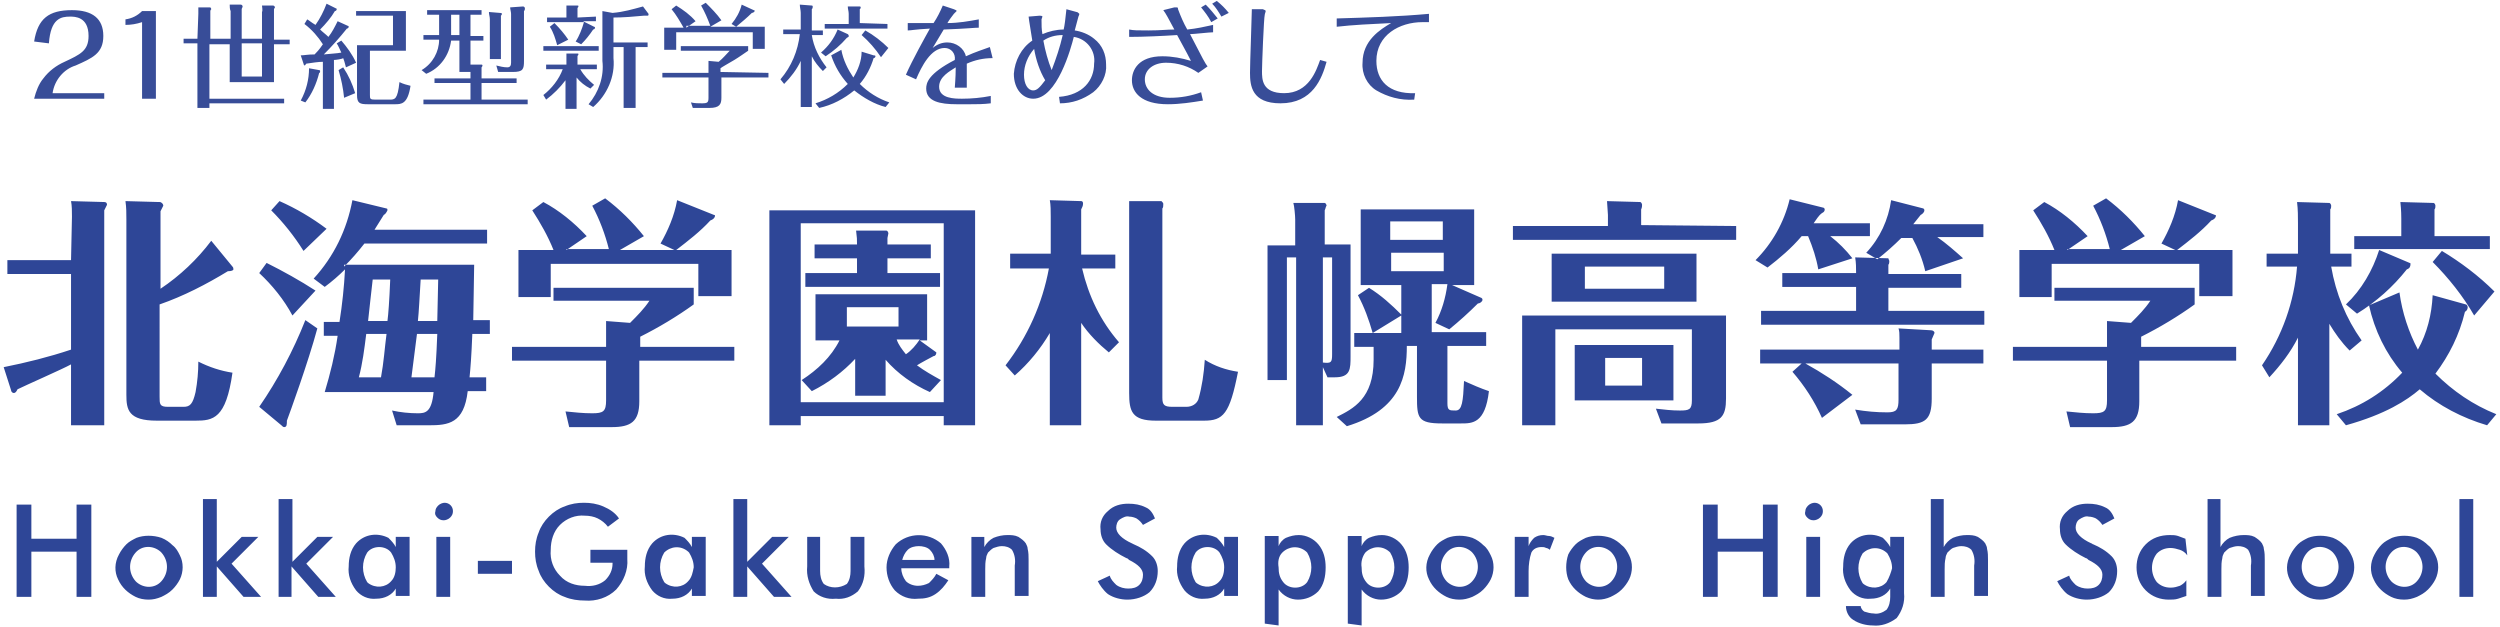 <?xml version="1.0" encoding="utf-8"?>
<!-- Generator: Adobe Illustrator 24.0.2, SVG Export Plug-In . SVG Version: 6.00 Build 0)  -->
<svg version="1.1" id="レイヤー_1" xmlns="http://www.w3.org/2000/svg" xmlns:xlink="http://www.w3.org/1999/xlink" x="0px"
	 y="0px" viewBox="0 0 271 68" style="enable-background:new 0 0 271 68;" xml:space="preserve">
<style type="text/css">
	.st0{fill-rule:evenodd;clip-rule:evenodd;fill:#384D98;}
	.st1{fill-rule:evenodd;clip-rule:evenodd;fill:#2E4697;}
</style>
<path id="_21世紀型新学校をめざして" class="st0" d="M11.3,10.7v-0.6H5.7c0.2-1.4,1.2-2.6,2.5-3c1.8-0.8,3-1.3,3-3.2
	S10,1.1,7.8,1.1C5.3,1.1,4.1,2,3.7,4.5l1.6,0.2C5.5,2,6.6,1.8,7.6,1.8c0.5,0,2,0,2,2.1c0,1.6-0.9,2-2.6,2.8c-0.9,0.4-1.7,1-2.3,1.8
	c-0.5,0.6-0.8,1.4-1,2.2H11.3L11.3,10.7z M15.4,10.7h1.5V1.2h-1.5c-0.5,0.5-1.1,0.8-1.8,0.9v0.6c0.6,0,1.2-0.1,1.8-0.3V10.7
	L15.4,10.7z M21.4,4.2h-1.5v0.5h1.5v7h1.3v-0.5h8.1v-0.5h-8.1V4.8h2.2v4.1h4.8V4.8h1.7V4.3h-1.7V1c0-0.1,0.1-0.1,0.1-0.2
	c0-0.1-0.1-0.2-0.2-0.2h-1.2c0,0.2,0.1,0.5,0,0.7v2.9h-2.2V1c0-0.1,0.1-0.2,0.1-0.3s-0.1-0.2-0.2-0.2h-1.2c0,0.2,0,0.5,0.1,0.7v3
	h-2.2v-3c0-0.1,0.1-0.2,0.1-0.2c0-0.1-0.1-0.2-0.1-0.2l0,0h-1.3c0,0.1,0,0.6,0,0.7L21.4,4.2L21.4,4.2z M28.4,8.3h-2.2V4.7h2.2V8.3
	L28.4,8.3z M36.6,2.3c-0.3,0.6-0.6,1.2-1,1.7c-0.3-0.3-0.6-0.5-0.9-0.8c0.6-0.6,1.2-1.3,1.6-2c0.1,0,0.2-0.1,0.2-0.2
	c0,0,0-0.1-0.1-0.1l-1-0.5c-0.3,0.8-0.7,1.6-1.2,2.3c-0.5-0.3-0.7-0.5-0.9-0.6L33,2.6c0.8,0.6,1.5,1.4,2,2.2
	c-0.4,0.6-0.7,0.9-0.9,1.1C33.3,5.9,33,6,32.6,6l0.3,0.9C32.9,7,33,7.1,33,7.1c0.1,0,0.1-0.1,0.2-0.2c0.7-0.1,1.3-0.2,1.8-0.2v5.1
	h1.2V6.5c0.2,0,0.9-0.1,1-0.2c0.2,0.5,0.2,0.7,0.3,1l1.1-0.5c-0.4-0.9-1-1.7-1.6-2.4l-0.5,0.3c0.2,0.3,0.3,0.6,0.5,1
	c-0.5,0.1-1,0.1-1.9,0.2C36,5,36.8,4.1,37.6,3.1c0.1,0,0.2-0.1,0.2-0.2c0,0,0-0.1-0.1-0.1L36.6,2.3z M33.5,7.4
	c0,1.2-0.3,2.4-0.9,3.5l0.5,0.2c0.7-0.9,1.2-2,1.5-3.2c0.1,0,0.1-0.1,0.1-0.2s-0.1-0.1-0.1-0.1L33.5,7.4z M36.7,7.6
	c0.3,1,0.5,2,0.6,3l1.2-0.5c-0.3-1-0.7-1.9-1.3-2.8L36.7,7.6z M38.6,1.2v0.5h4v3.2h-3.9v5.4c0,0.9,0.3,1,1.2,1h2.9
	c0.7,0,1.4,0,1.7-2c-0.4-0.1-0.8-0.2-1.2-0.4c-0.2,1.9-0.5,1.9-1.1,1.9h-1.5c-0.6,0-0.6-0.1-0.6-0.5V5.5H44V1.2H38.6L38.6,1.2z
	 M51,1.6h1.2V1.1h-5.9v0.5h1.3v1.8c0,0.1,0,0.3,0,0.4h-1.7v0.5h1.7c0,1.3-0.7,2.6-1.9,3.3L46.2,8c1.5-0.6,2.5-2,2.7-3.6h0.9v3.4H51
	v0.7h-3.9V9H51v1.8h-5.1v0.5h11.3v-0.5h-5V9H56V8.5h-3.8V7.3c0.1-0.1,0.1-0.2,0.1-0.2C52.3,7,52.2,7,52.2,7l0,0H51V4.4h1.4V3.9H51
	V1.6L51,1.6z M49.8,3.8h-0.9V1.6h0.9V3.8z M53,1.3c0,0.3,0.1,0.5,0.1,0.8v4.3h1.2V1.7c0.1-0.1,0.1-0.1,0.1-0.2
	c0-0.1-0.1-0.1-0.2-0.1L53,1.3z M55.3,0.8c0,0.2,0.1,0.5,0.1,0.7v5.3c0,0.3-0.1,0.5-0.4,0.5c-0.4,0-0.8-0.1-1.2-0.2L54,7.8h1.6
	c1.1,0,1.2-0.3,1.2-1.2V1.2c0.1-0.1,0.1-0.2,0.1-0.3s-0.1-0.2-0.2-0.2L55.3,0.8z M66.5,5.1h1.1v6.6h1.3V5.1h1.3V4.6h-3.7V1.9
	c1,0,2.3-0.1,3.3-0.2h0.4c0,0,0.1,0,0.1-0.1V1.5l-0.6-0.8c-1.1,0.3-2.1,0.6-3.3,0.7l-1.1-0.2v5.4c0.2,1.7-0.4,3.4-1.5,4.7l0.5,0.3
	c1.5-1.3,2.4-3.3,2.2-5.3V5.1L66.5,5.1z M59.2,10.8c0.8-0.6,1.5-1.3,2.1-2.1v3.1h1.2V8.4c0.4,0.5,0.9,0.9,1.5,1.2l0.4-0.4
	c-0.6-0.5-1.1-1-1.5-1.7h1.8V7h-2.1V6.1c0-0.1,0.1-0.1,0.1-0.2c0-0.1,0-0.1-0.1-0.1l0,0h-1.2c0,0.2,0,0.4,0,0.5V7h-2.2v0.5H61
	c-0.4,1.1-1.2,2.1-2.1,2.8L59.2,10.8z M62.6,1.9v-1c0-0.1,0.1-0.1,0.1-0.2c0-0.1,0-0.1-0.1-0.1l0,0h-1.2c0,0.2,0,0.4,0,0.5v0.8h-2.1
	v0.5h4c-0.2,0.7-0.5,1.5-0.9,2.1L63,4.8c0.5-0.5,0.9-1,1.3-1.6c0.1,0,0.2-0.1,0.2-0.2c0,0,0-0.1-0.1-0.1l-1.2-0.6h1.4V1.8L62.6,1.9
	L62.6,1.9z M59.6,2.9c0.4,0.6,0.6,1.3,0.8,2l1.2-0.6c-0.4-0.6-0.9-1.2-1.5-1.8L59.6,2.9z M58.9,5v0.5h6V5H58.9L58.9,5z M74.4,3
	l1-0.7c-0.6-0.7-1.3-1.2-2.1-1.7L72.8,1c0.5,0.6,0.9,1.3,1.3,2H72v2.4h1.3V3.5h8.3v1.8h1.3V2.9H77l1.2-0.7c-0.5-0.7-1.1-1.3-1.7-1.9
	L76,0.6c0.4,0.7,0.7,1.4,1,2.2h-2.6V3z M78.1,7.8V7.4c0.1-0.1,1-0.6,1.5-0.9c0.5-0.3,1.2-0.8,1.5-1V5h-7.3v0.5h5.3
	c-0.4,0.4-0.7,0.8-1.2,1.2l-1.1-0.1v1.3h-5v0.5h5v2.2c0,0.5-0.1,0.6-0.7,0.6c-0.4,0-0.8,0-1.2-0.1l0.2,0.6h1.8
	c1.1,0,1.3-0.4,1.3-1.1V8.4h5.1V7.9L78.1,7.8L78.1,7.8z M80.4,0.5c-0.2,0.8-0.6,1.5-1.1,2.1l0.5,0.3c0.6-0.5,1.2-1,1.7-1.5
	c0.1,0,0.3-0.1,0.3-0.2c0-0.1,0-0.1-0.1-0.1L80.4,0.5z M89.6,7.3c-0.8-1-1.4-2.2-1.6-3.5h1.2V3.3H88V1c0.1-0.1,0.1-0.2,0.1-0.3
	S88,0.6,88,0.6l-1.3-0.1c0,0.3,0.1,0.6,0.1,0.9v1.8h-1.9v0.5h1.8c-0.2,1.8-0.9,3.5-2.1,4.9L85,9.1c0.7-0.7,1.4-1.6,1.8-2.5v5H88V6.1
	c0.3,0.6,0.7,1.1,1.2,1.6L89.6,7.3z M90.1,6c0.4,1.2,1,2.2,1.8,3.1c-1,1-2.2,1.7-3.5,2.1l0.4,0.5c1.4-0.3,2.7-1,3.8-1.9
	c1,0.8,2.2,1.5,3.4,1.8l0.4-0.5c-1.2-0.4-2.3-1.1-3.2-2c0.7-0.8,1.2-1.8,1.5-2.8c0.1,0,0.2-0.1,0.2-0.2C94.9,6,94.8,6,94.7,6
	l-1.3-0.4c0,1-0.4,2-0.9,2.8c-0.6-0.9-1.1-1.9-1.3-3L90.1,6z M93.2,2.5V1c0.1-0.1,0.1-0.1,0.1-0.2c0-0.1-0.1-0.1-0.1-0.1h-1.3
	C91.9,1,92,1.2,92,1.5v1.1h-2.6v0.5h6.8V2.6L93.2,2.5L93.2,2.5z M89.5,6.1c0.9-0.6,1.6-1.2,2.3-2C92,4,92,4,92,3.9
	c0-0.1,0-0.1-0.1-0.2l-1.1-0.5c-0.4,1-1,1.8-1.8,2.5L89.5,6.1z M96.3,5.2c-0.7-0.7-1.6-1.4-2.5-1.9l-0.4,0.5
	c0.8,0.7,1.5,1.5,2.1,2.4L96.3,5.2z M107.3,5.1c-0.8,0.3-1.5,0.5-2.6,1c-0.2-0.9-1.1-1.5-2-1.5c-0.6,0-1.1,0.2-1.6,0.6
	c0.3-0.5,0.6-1,1.2-2c2.7-0.1,3.3-0.2,3.8-0.2V2.1c-1.1,0.2-2.2,0.4-3.4,0.4c0.1-0.2,0.6-0.9,0.7-1c0.1-0.1,0.2-0.2,0.3-0.3
	c0-0.1-0.1-0.1-0.3-0.2l-1.2-0.4c-0.3,0.7-0.6,1.3-1,1.9c-0.4,0-0.9,0-1.5,0c-0.7,0-0.9,0-1.3,0v0.8c0.4,0,0.6-0.1,2.4-0.2
	c-0.5,0.9-1.9,3.4-2.6,5l1.1,0.5c0.6-1.4,1.6-3.4,3.1-3.4c0.7,0,1.2,0.6,1.1,1.3c-2.9,1.5-3.1,2.5-3.1,3.1c0,1.4,1.5,1.7,3.3,1.7
	h1.5c0.7,0,1.4,0,2.2-0.1v-0.8c-1,0.2-2.1,0.3-3.1,0.3c-0.8,0-2.5,0-2.5-1.3c0-1.1,1.2-1.7,1.8-2.1c0,1.2-0.1,2-0.1,2.2h1.3
	c0-0.5,0-1.5,0-2.6c0.9-0.4,1.8-0.6,2.8-0.6L107.3,5.1z M115.6,1c-0.1,1-0.2,1.8-0.3,2.2c-0.8,0-1.6,0.2-2.3,0.5
	c-0.1-0.5-0.1-1-0.1-1.6l0.1-0.3c0,0,0-0.1-0.3-0.1l-1.2,0.1c0,0.2,0.4,2.5,0.4,2.6c-1.2,0.8-1.9,2.2-2,3.6c0,1.7,1,2.7,2.1,2.7
	c2.6,0,4.1-5.5,4.4-6.7c1.4,0.2,2.4,1.5,2.2,2.9c0,1.8-1.2,3.4-3.8,3.6l0.1,0.7c1.3,0,2.5-0.4,3.6-1.2c0.9-0.7,1.5-1.9,1.4-3
	c0-1.1-0.4-2.1-1.3-2.8c-0.6-0.5-1.4-0.8-2.1-0.9c0.1-0.4,0.3-1.1,0.4-1.5c0,0,0.1-0.2,0.1-0.3c-0.1-0.1-0.2-0.2-0.3-0.2L115.6,1z
	 M112.1,5.3c0.2,1.2,0.6,2.4,1.2,3.4c-0.6,0.8-0.9,1.1-1.3,1.1c-0.6,0-1-0.7-1-1.7C111,7.1,111.4,6.1,112.1,5.3L112.1,5.3z
	 M113.1,4.4c0.6-0.4,1.3-0.6,2.1-0.6c-0.3,1.3-0.7,2.5-1.2,3.8C113.6,6.6,113.3,5.5,113.1,4.4L113.1,4.4z M132,2
	c-0.4-0.5-0.8-1-1.3-1.5l-0.5,0.3c0.4,0.5,0.8,1,1.1,1.6L132,2z M133.2,1.4c-0.4-0.5-0.8-0.9-1.3-1.3l-0.5,0.3
	c0.4,0.4,0.7,0.9,1,1.4L133.2,1.4z M122.4,4c1.5,0,3.7-0.1,5.2-0.2c0.2,0.4,1,1.8,1.5,2.8c-1-0.3-2-0.5-3.1-0.5
	c-2.6,0-3.3,1.5-3.3,2.6c0,1.3,1,2.6,3.9,2.6c1.3,0,2.6-0.2,3.8-0.4l-0.2-0.9c-1.1,0.4-2.2,0.6-3.4,0.6c-1.8,0-2.7-0.9-2.7-2
	s1-1.8,2.3-1.8s2.5,0.4,3.5,1.1l1-0.7c-0.3-0.4-0.4-0.6-1.9-3.5c0.4,0,2.1-0.2,2.5-0.2V2.7c-0.9,0.2-1.8,0.4-2.8,0.5
	c-0.4-0.7-0.7-1.4-1-2.2c0-0.2-0.1-0.2-0.1-0.2c-0.1,0-0.2,0-0.3,0l-1.2,0.3c0.3,0.4,0.5,0.8,1.2,2.1c-0.8,0-1.5,0.1-2.8,0.1
	c-1.2,0-1.6,0-2.1-0.1L122.4,4L122.4,4z M135.7,1c0,0.7-0.2,5.8-0.2,6.9c0,1.4,0.2,3.3,3.3,3.3c3.5,0,4.5-2.7,5-4.5l-0.7-0.2
	c-0.4,1.1-1.2,3.6-3.9,3.6c-2.4,0-2.4-1.5-2.4-2.4c0-0.7,0.2-5.8,0.3-6.1c0-0.1,0.1-0.3,0.1-0.4c0-0.1-0.1-0.1-0.3-0.2L135.7,1z
	 M144.9,2.9c1.7-0.2,3.8-0.3,5.9-0.4c-1.2,0.7-3.1,1.9-3.1,4.3c-0.1,1.2,0.5,2.4,1.5,3c1.2,0.7,2.6,1.1,4.1,1l0.1-0.7
	c-2.9,0.1-4.2-1.4-4.2-3.5c0-2.8,2.5-4.2,5-4.2c0.1,0,0.3,0,0.7,0V1.5c-3.3,0.3-6.7,0.4-10,0.5V2.9z"/>
<path id="北海学園札幌高等学校" class="st1" d="M7.7,28.2H0.8v1.5h6.9v8.2c-2.4,0.8-4.8,1.4-7.3,1.9l0.8,2.5
	c0,0.1,0.1,0.3,0.3,0.3c0.2,0,0.3-0.2,0.4-0.4c0.8-0.4,4.9-2.2,5.8-2.7v6.6h3.6V22.8c0.1-0.2,0.2-0.4,0.3-0.6c0-0.2-0.1-0.3-0.3-0.3
	l0,0l-3.6-0.1c0.1,0.5,0.1,1.1,0.1,1.7L7.7,28.2L7.7,28.2z M22.9,26.1c-1.5,2-3.4,3.8-5.5,5.2v-8.4c0.1-0.2,0.2-0.4,0.3-0.6
	c0-0.2-0.2-0.4-0.4-0.4c0,0,0,0-0.1,0l-3.6-0.1c0.1,0.7,0.1,1.3,0.1,2v19c0,1.6,0.2,2.8,3.3,2.8h4.2c1.9,0,3.3-0.2,4-5.2
	c-1.3-0.2-2.5-0.6-3.7-1.2c0,1.1-0.1,2.2-0.3,3.3c-0.3,1.3-0.6,1.6-1.3,1.6h-1.7c-0.9,0-0.9-0.3-0.9-1.1V33c2.6-0.9,5.1-2.2,7.4-3.6
	c0.4,0,0.6-0.1,0.6-0.2c0-0.1,0-0.2-0.1-0.3L22.9,26.1z M37.3,28.9c0.8-0.8,1.5-1.6,2.2-2.5h13.3v-1.5H40.6c0.4-0.6,0.6-1,1-1.6
	c0.2-0.1,0.3-0.3,0.4-0.5c0-0.1,0-0.2-0.1-0.2l-3.7-0.9c-0.6,3.2-2,6.1-4.2,8.5l1.2,0.9c0.8-0.6,1.5-1.2,2.2-1.9
	c-0.1,1.9-0.3,3.8-0.6,5.7h-1.7v1.5h1.5c-0.3,2.1-0.8,4.1-1.4,6.1H47c-0.2,2.2-0.9,2.3-1.7,2.3c-0.9,0-1.9-0.1-2.8-0.3l0.5,1.6h3.5
	c2.1,0,3.8-0.2,4.2-3.7h2v-1.5h-1.8c0.1-1,0.2-2.2,0.3-4.7h1.9v-1.5h-1.8c0-0.8,0.1-5,0.1-6H37.3V28.9z M42.3,30.3
	c-0.1,2.4-0.2,3.7-0.3,4.5h-2.1c0.1-1,0.4-3.6,0.5-4.5H42.3z M47.5,30.3c0,0.7-0.1,3.9-0.1,4.5h-2.1c0.1-0.9,0.2-2.9,0.3-4.5H47.5
	L47.5,30.3z M44.6,40.9c0.1-0.8,0.3-2.4,0.6-4.7h2.2c-0.1,2.7-0.2,3.8-0.3,4.7H44.6L44.6,40.9z M38.9,40.9c0.4-1.5,0.6-3.1,0.8-4.7
	h2.2c-0.2,1.5-0.3,3.1-0.6,4.7H38.9L38.9,40.9z M33.1,34.7c-1.3,3.3-3,6.5-5,9.4l2.4,2c0.1,0.1,0.2,0.2,0.3,0.2
	c0.3,0,0.3-0.3,0.3-0.7c0.3-0.8,2.3-6.3,3.3-10L33.1,34.7z M35.4,24.8c-1.6-1.2-3.3-2.2-5.1-3l-0.9,1c1.3,1.3,2.5,2.8,3.5,4.4
	L35.4,24.8z M34.2,31.5c-1.7-1.1-3.5-2.1-5.3-3l-0.8,1.1c1.4,1.3,2.7,2.9,3.6,4.6L34.2,31.5z M61.4,27.1l2.2-1.5
	c-1.4-1.5-3-2.8-4.7-3.7l-1.2,0.9c0.9,1.4,1.7,2.8,2.3,4.3h-3.8v5.1h3.5v-3.6h16v3.5h3.6v-5h-6c1.3-1,2.6-2,3.7-3.2
	c0.3-0.1,0.5-0.3,0.5-0.5c0-0.1,0-0.1-0.1-0.1l-4-1.6c-0.3,1.7-1,3.3-1.8,4.7l1.5,0.7h-5.9l2.6-1.5c-1.2-1.5-2.6-2.9-4.2-4.1
	l-1.4,0.8c0.8,1.5,1.4,3.1,1.8,4.7h-4.6V27.1z M69.4,37.6v-1.1c2-1,4-2.2,5.8-3.5v-1.8H60v1.4h10.4c-0.6,0.9-1.3,1.6-2.1,2.4
	l-2.6-0.2v2.8H55.5v1.5h10.2v4.3c0,1.2-0.3,1.4-1.5,1.4c-1,0-1.9-0.1-2.9-0.2l0.4,1.7h4.6c2.1,0,3-0.6,3-2.8v-4.4h10.3v-1.5H69.4z
	 M102,41.2c-0.9-0.5-1.8-1-2.6-1.6c0.3-0.2,1.6-0.9,1.8-1c0.2,0,0.3-0.2,0.3-0.4l-1.8-1.3h0.8v-5H88.4v5H91
	c-0.9,1.8-2.4,3.2-4.1,4.3l1.1,1.2c1.8-0.9,3.4-2.1,4.7-3.5v4H96V39c1.3,1.5,3,2.7,4.8,3.5L102,41.2z M97.4,33.3v2.1h-5.6v-2.1H97.4
	z M99.7,36.8c-0.4,0.6-0.9,1.2-1.5,1.6c-0.4-0.5-0.8-1-1-1.6H99.7L99.7,36.8z M96.2,26.4v-0.6c0-0.1,0.1-0.4,0.1-0.5
	S96.2,25,96.1,25h-3.3c0.1,0.8,0.1,0.9,0.1,1.5h-4.6V28h4.6v1.6h-5.6v1.5h14.6v-1.5h-5.7V28h4.7v-1.5h-4.7V26.4z M102.3,45.1v1h3.4
	V22.8H83.4v23.3h3.4v-1H102.3L102.3,45.1z M86.8,43.6V24.2h15.5v19.4H86.8z M121.3,37.1c-2-2.3-3.3-5-4-8h3.6v-1.5h-3.7v-4.9
	c0.1-0.2,0.2-0.4,0.2-0.6c0-0.1,0-0.3-0.2-0.3l-3.4-0.1c0.1,0.5,0.1,1.2,0.1,1.8v4h-4.4v1.6h4.2c-0.7,3.8-2.3,7.4-4.7,10.5l1,1.1
	c1.5-1.3,2.8-2.9,3.8-4.6v10h3.4V35c0.8,1.2,1.9,2.3,3,3.2L121.3,37.1z M122.4,21.8c0,0.4,0,0.6,0,1.8v19c0,2,0.3,3,2.9,3h5.2
	c2.1,0,2.8-0.7,3.7-5.3c-1.3-0.2-2.5-0.6-3.6-1.3c-0.1,1.5-0.3,2.9-0.7,4.3c-0.2,0.5-0.7,0.8-1.3,0.8h-1.5c-0.9,0-1.1-0.2-1.1-1
	V22.6c0.1-0.1,0.1-0.3,0.1-0.5c0-0.1-0.1-0.2-0.2-0.3H122.4z M146,46.2c5.9-1.8,6.5-5.5,6.5-8.7h1.1V43c0,2.3,0.1,2.9,2.7,2.9h2.1
	c1.2,0,2.6,0,3-3.5c-0.9-0.3-1.8-0.7-2.7-1.1c-0.1,2.2-0.2,3.2-0.9,3.2s-0.9,0-0.9-0.8v-6.2h4.2V36h-5.9v-5.2h1.7
	c-0.2,1.5-0.6,2.9-1.3,4.2l1.5,0.7c1.1-0.9,2.1-1.8,3.1-2.8c0.2,0,0.5-0.2,0.5-0.4c0-0.1,0-0.1-0.1-0.2l-3.2-1.4h2.4v-8.2h-12.3v8.2
	h4.4v3.2c-1.1-1.1-2.2-2.1-3.5-2.9l-1.2,0.8c0.7,1.3,1.2,2.7,1.6,4.1l3.1-1.9v1.9h-5.1v1.5h2.1V39c0,4.2-2.2,5.3-4,6.2L146,46.2z
	 M150.7,26v-2h5.7v2H150.7z M156.5,27.4v2h-5.7v-2C150.7,27.4,156.5,27.4,156.5,27.4z M143.6,26.5v-3.7c0.1-0.2,0.1-0.4,0.2-0.5
	c0-0.1-0.1-0.3-0.2-0.3h-3.4c0.1,0.3,0.2,1.4,0.2,1.8v2.8h-3v14.6h2.1V27.9h1v18.2h2.9v-6.3l0.5,1.1h0.8c1.7,0,1.7-0.9,1.7-2.3V26.5
	H143.6L143.6,26.5z M144.4,27.9v10.5c0,0.9-0.1,1-1,0.9V27.9H144.4z M168.2,27.5v5.2h15.7v-5.2H168.2z M180.4,28.9v2.4h-8.6v-2.4
	C171.7,28.9,180.4,28.9,180.4,28.9z M170.7,37.4v6h10.7v-6H170.7L170.7,37.4z M178,38.8v3h-4v-3H178z M177.9,24.4v-1.7
	c0.1-0.2,0.1-0.4,0.1-0.5s-0.1-0.3-0.2-0.3l-3.6-0.1c0,0.3,0.1,1.2,0.1,1.5v1.2H164V26h24.2v-1.5L177.9,24.4L177.9,24.4z M165,34.2
	v11.9h3.6V35.7h14.8v7.7c0,1-0.3,1.1-1.3,1.1c-0.9,0-1.7-0.1-2.6-0.2l0.6,1.6h4c2.5,0,3-0.8,3-2.7v-9L165,34.2L165,34.2z M200.8,28
	c-0.7-0.9-1.5-1.7-2.4-2.4h4.3v-1.4h-6.1c0.3-0.4,0.5-0.8,0.9-1.1c0.2-0.1,0.3-0.2,0.3-0.4c0-0.1-0.1-0.2-0.2-0.2l-3.6-0.9
	c-0.6,2.5-1.9,4.8-3.7,6.6l1.3,0.8c1.3-1,2.6-2.1,3.7-3.4h0.7c0.5,1.2,0.9,2.4,1.1,3.6L200.8,28z M212.8,28
	c-0.9-0.8-1.8-1.6-2.8-2.3h5v-1.4h-7.6c0.3-0.4,0.5-0.6,0.8-1c0.2-0.1,0.4-0.3,0.4-0.5c0-0.1,0-0.1-0.1-0.2l-3.5-0.9
	c-0.3,2.1-1.2,4.1-2.7,5.7l1.2,0.7c0.9-0.7,1.8-1.5,2.6-2.3h1.2c0.6,1.1,1.1,2.3,1.4,3.6L212.8,28z M204.7,31.2h7.9v-1.5h-7.9v-1
	c0.1-0.1,0.1-0.3,0.1-0.4c0-0.1-0.1-0.2-0.1-0.3l-3.6-0.1c0.1,0.6,0.1,1.1,0.1,1.7h-8v1.5h8v2.6h-10.3v1.5h24.2v-1.5h-10.4
	L204.7,31.2L204.7,31.2z M205.9,37.9h-15.1v1.5h4.5l-1,0.9c1.3,1.5,2.4,3.2,3.2,5l3.3-2.5c-1.6-1.3-3.3-2.4-5.1-3.4h10.1v3.9
	c0,1.1-0.2,1.4-1.2,1.4c-1.2,0-2.3-0.1-3.5-0.3l0.6,1.6h4.8c2.2,0,2.9-0.5,2.9-2.8v-3.8h5.6v-1.5h-5.6v-1.1c0.1-0.2,0.2-0.5,0.3-0.7
	c0-0.2-0.2-0.3-0.4-0.3l-3.5-0.2c0.1,0.3,0.1,0.6,0.1,1L205.9,37.9L205.9,37.9z M224.1,27.1l2.2-1.5c-1.4-1.5-3-2.8-4.7-3.7
	l-1.2,0.9c0.9,1.4,1.7,2.8,2.3,4.3h-3.8v5.1h3.5v-3.6h16v3.5h3.6v-5h-6c1.3-1,2.6-2,3.7-3.2c0.3-0.1,0.5-0.3,0.5-0.5
	c0-0.1,0-0.1-0.1-0.1l-4-1.6c-0.3,1.7-1,3.3-1.8,4.7l1.5,0.7h-5.9l2.6-1.5c-1.2-1.5-2.6-2.9-4.2-4.1l-1.4,0.8
	c0.8,1.5,1.4,3.1,1.8,4.7h-4.6V27.1z M232.1,37.6v-1.1c2-1,4-2.2,5.8-3.5v-1.8h-15.2v1.4h10.4c-0.6,0.9-1.3,1.6-2.1,2.4l-2.6-0.2
	v2.8h-10.2v1.5h10.2v4.3c0,1.2-0.3,1.4-1.5,1.4c-1,0-1.9-0.1-2.9-0.2l0.4,1.7h4.5c2.1,0,3-0.6,3-2.8v-4.4h10.5v-1.5H232.1z
	 M256,36.9c-1.7-2.4-2.8-5.1-3.3-8h2.2v-1.4h-2.3v-4.8c0.1-0.1,0.1-0.3,0.1-0.4s-0.1-0.3-0.2-0.3l-3.5-0.1c0.1,0.8,0.1,1.6,0.1,2.3
	v3.3h-3.4v1.4h3.3c-0.3,3.8-1.6,7.5-3.8,10.7l0.8,1.3c1.2-1.3,2.3-2.7,3.1-4.3v9.5h3.4v-11c0.6,1,1.3,2,2.2,2.9L256,36.9z
	 M256.8,33.1c0.6,2.7,1.8,5.2,3.6,7.3c-2,2.1-4.4,3.6-7.1,4.5l1,1.2c4.3-1.2,6.6-2.7,8-3.9c2.1,1.8,4.6,3.1,7.3,3.9l1-1.2
	c-2.5-1-4.7-2.5-6.6-4.4c1.5-2,2.6-4.2,3.2-6.7c0.2-0.1,0.3-0.3,0.3-0.5c0-0.1-0.1-0.3-0.2-0.3l-3.6-1c-0.1,2.1-0.6,4.1-1.6,5.9
	c-1-1.9-1.7-4-2-6.2L256.8,33.1z M263.9,25.6v-2.9c0.1-0.1,0.1-0.3,0.1-0.4s-0.1-0.3-0.2-0.3l-3.6-0.1c0.1,0.9,0.1,1.6,0.1,1.8v1.9
	h-5.1V27h14.7v-1.4L263.9,25.6L263.9,25.6z M255.5,34c2.1-1.3,3.9-2.9,5.4-4.8c0.3-0.1,0.4-0.3,0.4-0.6c0,0,0-0.1-0.1-0.1l-3.3-1.4
	c-0.7,2.2-1.9,4.3-3.6,5.9L255.5,34z M270.4,31.6c-1.7-1.7-3.7-3.2-5.7-4.4l-1,1.2c1.7,1.7,3.3,3.7,4.5,5.8L270.4,31.6z"/>
<path id="Hokkai-Gakuen_Sapporo_High_School" class="st1" d="M3.4,64.7v-4.9h4.9v4.9h1.6v-10H8.3v3.7H3.4v-3.7H1.8v10
	C1.8,64.7,3.4,64.7,3.4,64.7z M17.5,63c-0.7,0.8-1.9,0.8-2.7,0.1L14.7,63c-0.8-0.9-0.8-2.2,0-3.1c0.7-0.8,1.9-0.8,2.7-0.1l0.1,0.1
	C18.3,60.8,18.3,62.1,17.5,63L17.5,63z M12.8,62.8c0.4,0.9,1.1,1.5,1.9,1.9c0.4,0.2,0.9,0.3,1.4,0.3s0.9-0.1,1.4-0.3
	c0.4-0.2,0.8-0.4,1.2-0.8c0.3-0.3,0.6-0.7,0.8-1.1c0.2-0.4,0.3-0.9,0.3-1.3c0-0.5-0.1-0.9-0.3-1.3c-0.2-0.4-0.4-0.8-0.8-1.1
	c-0.3-0.3-0.7-0.6-1.2-0.8c-0.9-0.3-1.9-0.3-2.7,0c-0.4,0.2-0.8,0.4-1.1,0.7c-0.3,0.3-0.6,0.7-0.8,1.1C12.4,61,12.4,62,12.8,62.8
	L12.8,62.8z M23.5,64.7v-3.3l2.9,3.3h1.9l-3.2-3.6l2.9-2.9h-1.8l-2.7,2.7v-6.8H22v10.6H23.5L23.5,64.7z M31.6,64.7v-3.3l2.9,3.3h1.9
	l-3.2-3.6l2.9-2.9h-1.7l-2.7,2.7v-6.8h-1.5v10.6H31.6L31.6,64.7z M44.4,58.2h-1.5v1.1c-0.2-0.4-0.5-0.7-0.8-1
	c-1.2-0.6-2.6-0.4-3.5,0.6c-0.6,0.7-0.8,1.6-0.8,2.5c-0.1,0.9,0.2,1.8,0.8,2.6c0.5,0.6,1.3,1,2.2,0.9c0.9,0,1.7-0.4,2.1-1.1v0.8h1.5
	V58.2L44.4,58.2z M42.4,63c-0.6,0.7-1.7,0.8-2.5,0.2l-0.1-0.1c-0.6-1-0.6-2.2,0-3.2c0.3-0.4,0.8-0.6,1.3-0.6s1,0.2,1.3,0.6
	c0.3,0.5,0.5,1,0.5,1.6C42.9,62,42.8,62.6,42.4,63z M47.4,56.1c0.2,0.2,0.4,0.3,0.7,0.3c0.2,0,0.5-0.1,0.7-0.3
	c0.2-0.2,0.3-0.4,0.3-0.7c0-0.5-0.4-0.9-0.9-0.9c-0.2,0-0.5,0.1-0.7,0.3s-0.3,0.4-0.3,0.6C47.1,55.7,47.2,55.9,47.4,56.1L47.4,56.1z
	 M48.8,64.7v-6.5h-1.5v6.5H48.8z M51.8,62.2h3.7v-1.4h-3.7V62.2z M64,61h2.4v0.1c0,0.7-0.3,1.3-0.8,1.8c-0.6,0.5-1.4,0.7-2.2,0.6
	c-1,0-2-0.3-2.7-1.1c-0.7-0.7-1.1-1.7-1-2.8c0-1,0.3-2,1-2.7s1.7-1.1,2.7-1c0.5,0,1,0.1,1.4,0.3c0.4,0.2,0.8,0.5,1.1,0.9l1.2-0.9
	c-0.4-0.6-1-1-1.7-1.3s-1.4-0.4-2.1-0.4c-0.7,0-1.4,0.1-2.1,0.4c-0.6,0.2-1.2,0.6-1.7,1.1s-0.9,1.1-1.1,1.7
	c-0.3,0.7-0.4,1.4-0.4,2.1s0.1,1.4,0.4,2.1c0.2,0.6,0.6,1.2,1.1,1.7c0.5,0.5,1.1,0.9,1.7,1.1c0.7,0.3,1.5,0.4,2.2,0.4
	c1.2,0.1,2.5-0.3,3.4-1.2c0.8-0.9,1.3-2.1,1.2-3.3c0-0.1,0-0.3,0-0.7c0-0.1,0-0.2,0-0.3h-4L64,61L64,61z M76.5,58.2H75v1.1
	c-0.2-0.4-0.5-0.7-0.8-1c-1.2-0.6-2.6-0.4-3.5,0.6c-0.6,0.7-0.8,1.6-0.8,2.5c-0.1,0.9,0.2,1.8,0.8,2.6c0.5,0.6,1.3,1,2.2,0.9
	c0.9,0,1.7-0.4,2.1-1.1v0.8h1.5V58.2L76.5,58.2z M74.6,63c-0.6,0.7-1.7,0.8-2.5,0.2L72,63.1c-0.6-1-0.6-2.2,0-3.2
	c0.7-0.7,1.8-0.8,2.6-0.1l0.1,0.1c0.3,0.5,0.5,1,0.5,1.6C75.1,62,75,62.6,74.6,63z M81,64.7v-3.3l2.9,3.3h1.9l-3.2-3.6l2.9-2.9h-1.8
	L81,60.9v-6.8h-1.5v10.6H81L81,64.7z M87.5,58.2v3.2c-0.1,1,0.2,1.9,0.7,2.7c0.6,0.6,1.5,0.9,2.4,0.8c0.9,0.1,1.7-0.2,2.4-0.8
	c0.6-0.8,0.8-1.7,0.7-2.7v-3.2h-1.5v3.7c0,0.5-0.1,1-0.4,1.4c-0.8,0.5-1.8,0.5-2.5,0c-0.3-0.4-0.4-0.9-0.4-1.4v-3.7H87.5L87.5,58.2z
	 M102.9,61.4c0.1-0.9-0.3-1.8-0.9-2.5c-1.4-1.2-3.5-1.2-4.9,0.1c-0.6,0.7-1,1.6-1,2.5s0.3,1.8,0.9,2.5c0.7,0.7,1.6,1,2.5,0.9
	c0.7,0,1.3-0.1,1.9-0.5c0.6-0.4,1-0.9,1.4-1.5l-1.3-0.7c-0.2,0.4-0.5,0.7-0.8,1c-0.4,0.2-0.8,0.3-1.2,0.3c-0.5,0-1-0.2-1.3-0.5
	c-0.3-0.4-0.5-0.9-0.5-1.4h5.2L102.9,61.4L102.9,61.4z M97.8,60.7c0.1-0.4,0.3-0.8,0.6-1.1c0.3-0.3,0.8-0.4,1.2-0.4s0.9,0.1,1.2,0.4
	s0.5,0.7,0.5,1.1H97.8L97.8,60.7z M106.8,64.7v-3c0-0.4,0-0.8,0.1-1.2c0-0.2,0.1-0.4,0.2-0.6c0.2-0.2,0.4-0.4,0.6-0.5
	c0.3-0.1,0.6-0.2,0.9-0.2c0.4,0,0.8,0.1,1.1,0.4c0.3,0.5,0.4,1.1,0.3,1.7v3.3h1.5v-3.9c0-0.4,0-0.8-0.1-1.2c0-0.2-0.1-0.4-0.2-0.6
	c-0.2-0.3-0.5-0.5-0.8-0.7c-0.4-0.2-0.8-0.2-1.2-0.2c-0.5,0-1,0.1-1.5,0.3c-0.4,0.2-0.8,0.6-1,1v-1.1h-1.4v6.5L106.8,64.7
	L106.8,64.7z M120.1,64.4c0.6,0.4,1.4,0.6,2.1,0.6c0.9,0,1.8-0.3,2.4-0.8c0.6-0.6,0.9-1.4,0.9-2.3c0-0.6-0.2-1.2-0.6-1.6
	c-0.6-0.6-1.3-1-2-1.3l-0.2-0.1c-1.1-0.5-1.7-1.1-1.7-1.7c0-0.3,0.1-0.7,0.4-0.9c0.3-0.2,0.7-0.4,1-0.3c0.3,0,0.6,0.1,0.8,0.2
	c0.3,0.2,0.5,0.4,0.7,0.7l1.3-0.7c-0.2-0.5-0.5-1-1-1.2c-0.6-0.3-1.2-0.4-1.9-0.4c-0.8,0-1.6,0.2-2.2,0.8c-0.6,0.5-0.9,1.2-0.8,2
	c0,0.6,0.2,1.2,0.6,1.6c0.6,0.6,1.4,1.1,2.2,1.5c0.1,0,0.2,0.1,0.3,0.2c1,0.5,1.5,1,1.5,1.6c0,0.4-0.1,0.8-0.4,1.1
	c-0.3,0.3-0.7,0.4-1.2,0.4c-0.4,0-0.9-0.1-1.3-0.4c-0.3-0.3-0.6-0.6-0.7-1L119,63C119.2,63.4,119.6,64,120.1,64.4L120.1,64.4z
	 M134.2,58.2h-1.5v1.1c-0.2-0.4-0.5-0.7-0.8-1c-1.2-0.6-2.6-0.4-3.5,0.6c-0.6,0.7-0.8,1.6-0.8,2.5c-0.1,0.9,0.2,1.8,0.8,2.6
	c0.5,0.6,1.3,1,2.2,0.9c0.9,0,1.7-0.4,2.1-1.1v0.8h1.5C134.2,64.7,134.2,58.2,134.2,58.2z M132.2,63c-0.6,0.7-1.7,0.8-2.5,0.2
	l-0.1-0.1c-0.6-1-0.6-2.2,0-3.2c0.3-0.4,0.8-0.6,1.3-0.6s1,0.2,1.3,0.6c0.3,0.5,0.5,1,0.5,1.6C132.7,62,132.6,62.6,132.2,63
	L132.2,63z M139,59.9c0.7-0.7,1.8-0.8,2.6-0.1l0.1,0.1c0.6,1,0.6,2.2,0,3.2c-0.3,0.4-0.8,0.6-1.3,0.6s-1-0.2-1.3-0.6
	c-0.4-0.5-0.5-1-0.5-1.6C138.5,60.9,138.6,60.3,139,59.9L139,59.9z M138.6,67.8v-3.9c0.5,0.7,1.3,1.1,2.1,1.1s1.6-0.3,2.2-0.9
	c0.6-0.7,0.8-1.6,0.8-2.6c0-0.9-0.2-1.8-0.8-2.5c-0.5-0.6-1.3-1-2.1-1c-0.5,0-0.9,0.1-1.4,0.3c-0.4,0.2-0.7,0.6-0.8,0.9v-1.1h-1.5
	v9.5L138.6,67.8L138.6,67.8z M148,59.9c0.7-0.7,1.8-0.8,2.6-0.1l0.1,0.1c0.6,1,0.6,2.2,0,3.2c-0.3,0.4-0.8,0.6-1.3,0.6
	s-1-0.2-1.3-0.6c-0.4-0.5-0.5-1-0.5-1.6C147.5,60.9,147.7,60.3,148,59.9L148,59.9z M147.6,67.8v-3.9c0.5,0.7,1.3,1.1,2.1,1.1
	s1.6-0.3,2.2-0.9c0.6-0.7,0.8-1.6,0.8-2.6c0-0.9-0.2-1.8-0.8-2.5c-0.5-0.6-1.3-1-2.1-1c-0.5,0-0.9,0.1-1.4,0.3
	c-0.4,0.2-0.7,0.6-0.8,0.9v-1.1h-1.5v9.5L147.6,67.8L147.6,67.8z M159.6,63c-0.7,0.8-1.9,0.8-2.7,0.1l-0.1-0.1
	c-0.8-0.9-0.8-2.2,0-3.1c0.7-0.8,1.9-0.8,2.7-0.1l0.1,0.1C160.4,60.8,160.4,62.1,159.6,63L159.6,63z M154.9,62.8
	c0.4,0.9,1.1,1.5,1.9,1.9c0.4,0.2,0.9,0.3,1.4,0.3s0.9-0.1,1.4-0.3c0.4-0.2,0.8-0.4,1.2-0.8c0.3-0.3,0.6-0.7,0.8-1.1
	s0.3-0.9,0.3-1.3c0-0.5-0.1-0.9-0.3-1.3s-0.4-0.8-0.8-1.1c-0.3-0.3-0.7-0.6-1.2-0.8c-0.9-0.3-1.9-0.3-2.7,0
	c-0.4,0.2-0.8,0.4-1.1,0.7c-0.3,0.3-0.6,0.7-0.8,1.1C154.5,61,154.5,62,154.9,62.8L154.9,62.8z M165.7,58.2h-1.5v6.5h1.5v-2.8
	c0-0.7,0.1-1.4,0.3-2c0.2-0.4,0.6-0.6,1.1-0.6c0.2,0,0.3,0,0.5,0.1c0.1,0,0.3,0.1,0.4,0.2l0.5-1.3c-0.2-0.1-0.4-0.2-0.6-0.2
	s-0.4-0.1-0.6-0.1c-0.4,0-0.7,0.1-1,0.3c-0.3,0.3-0.5,0.6-0.6,0.9L165.7,58.2L165.7,58.2z M174.7,63c-0.7,0.8-1.9,0.8-2.7,0.1
	l-0.1-0.1c-0.8-0.9-0.8-2.2,0-3.1c0.7-0.8,1.9-0.8,2.7-0.1l0.1,0.1C175.5,60.8,175.5,62.1,174.7,63L174.7,63z M170,62.8
	c0.4,0.9,1.1,1.5,1.9,1.9c0.9,0.4,1.8,0.4,2.7,0c0.4-0.2,0.8-0.4,1.2-0.8c0.3-0.3,0.6-0.7,0.8-1.1c0.2-0.4,0.3-0.9,0.3-1.3
	c0-0.5-0.1-0.9-0.3-1.3c-0.2-0.4-0.4-0.8-0.8-1.1c-0.3-0.3-0.7-0.6-1.2-0.8c-0.9-0.3-1.9-0.3-2.7,0c-0.4,0.2-0.8,0.4-1.1,0.7
	c-0.3,0.3-0.6,0.7-0.8,1.1C169.7,61,169.7,62,170,62.8L170,62.8z M186.2,64.7v-4.9h4.9v4.9h1.6v-10h-1.6v3.7h-4.9v-3.7h-1.6v10
	L186.2,64.7L186.2,64.7z M195.9,56.1c0.2,0.2,0.4,0.3,0.7,0.3c0.2,0,0.5-0.1,0.7-0.3c0.2-0.2,0.3-0.4,0.3-0.7c0-0.5-0.4-0.9-0.9-0.9
	c-0.2,0-0.5,0.1-0.7,0.3s-0.3,0.4-0.3,0.6C195.6,55.7,195.7,55.9,195.9,56.1L195.9,56.1z M197.3,64.7v-6.5h-1.5v6.5H197.3z
	 M204.5,63.1c-0.6,0.7-1.7,0.8-2.5,0.2l-0.1-0.1c-0.6-1-0.6-2.2,0-3.2c0.7-0.7,1.8-0.8,2.6-0.1l0.1,0.1c0.3,0.5,0.5,1,0.5,1.6
	C205,62,204.8,62.6,204.5,63.1L204.5,63.1z M206.4,58.2h-1.5v1.1c-0.2-0.4-0.5-0.7-0.8-1c-1.2-0.6-2.6-0.4-3.5,0.6
	c-0.6,0.7-0.8,1.6-0.8,2.5c-0.1,0.9,0.2,1.8,0.8,2.6c0.5,0.6,1.3,1,2.2,0.9c0.9,0,1.7-0.4,2.1-1.1v0.9c0,0.5-0.1,1-0.4,1.4
	c-0.4,0.3-0.9,0.5-1.4,0.4c-0.3,0-0.7-0.1-1-0.2c-0.2-0.1-0.4-0.4-0.4-0.6h-1.6c0,0.6,0.3,1.2,0.8,1.5c0.6,0.4,1.4,0.6,2.1,0.6
	c0.9,0.1,1.8-0.2,2.6-0.8c0.6-0.8,0.9-1.7,0.8-2.7L206.4,58.2L206.4,58.2z M210.8,64.7v-3c0-0.4,0-0.8,0.1-1.2
	c0-0.2,0.1-0.4,0.2-0.6c0.2-0.2,0.4-0.4,0.6-0.5c0.3-0.1,0.6-0.2,0.9-0.2c0.4,0,0.8,0.1,1.1,0.4c0.3,0.5,0.4,1.1,0.3,1.7v3.3h1.5
	v-3.9c0-0.4,0-0.8-0.1-1.2c0-0.2-0.1-0.4-0.2-0.6c-0.2-0.3-0.5-0.5-0.8-0.7c-0.4-0.2-0.8-0.2-1.2-0.2c-0.5,0-1,0.1-1.5,0.3
	c-0.4,0.2-0.8,0.6-1,1v-5.2h-1.4v10.6H210.8L210.8,64.7z M224.1,64.4c0.6,0.4,1.4,0.6,2.1,0.6c0.9,0,1.8-0.3,2.4-0.8
	c0.6-0.6,0.9-1.4,0.9-2.3c0-0.6-0.2-1.2-0.6-1.6c-0.6-0.6-1.3-1-2-1.3c-0.1,0-0.1-0.1-0.2-0.1c-1.1-0.5-1.7-1.1-1.7-1.7
	c0-0.3,0.1-0.7,0.4-0.9c0.3-0.2,0.7-0.4,1-0.3c0.3,0,0.6,0.1,0.8,0.2c0.3,0.2,0.5,0.4,0.7,0.7l1.3-0.7c-0.2-0.5-0.5-1-1-1.2
	c-0.6-0.3-1.2-0.4-1.9-0.4c-0.8,0-1.6,0.2-2.2,0.8c-0.6,0.5-0.9,1.2-0.8,2c0,0.6,0.2,1.2,0.6,1.6c0.6,0.6,1.4,1.1,2.2,1.5
	c0.1,0,0.2,0.1,0.3,0.2c1,0.5,1.5,1,1.5,1.6c0,0.4-0.1,0.8-0.4,1.1c-0.3,0.3-0.7,0.4-1.2,0.4c-0.4,0-0.9-0.1-1.3-0.4
	c-0.3-0.3-0.6-0.6-0.7-1L223,63C223.2,63.4,223.6,64,224.1,64.4L224.1,64.4z M236.9,58.4c-0.3-0.1-0.5-0.2-0.8-0.3
	c-0.3-0.1-0.6-0.1-0.9-0.1c-1,0-1.9,0.3-2.6,1s-1,1.6-1,2.5s0.3,1.8,1,2.5c0.7,0.7,1.6,1,2.5,1c0.3,0,0.7,0,1-0.1s0.6-0.2,0.9-0.3
	v-1.7c-0.2,0.3-0.5,0.5-0.7,0.6c-0.3,0.1-0.6,0.2-1,0.2c-0.6,0-1.1-0.2-1.5-0.6c-0.7-0.9-0.7-2.2,0-3.1c0.4-0.4,0.9-0.6,1.5-0.6
	c0.3,0,0.7,0.1,1,0.2s0.6,0.3,0.8,0.6L236.9,58.4L236.9,58.4z M240.8,64.7v-3c0-0.4,0-0.8,0.1-1.2c0-0.2,0.1-0.4,0.2-0.6
	c0.2-0.2,0.4-0.4,0.6-0.5c0.3-0.1,0.6-0.2,0.9-0.2c0.4,0,0.8,0.1,1.1,0.4c0.3,0.5,0.4,1.1,0.3,1.7v3.3h1.5v-3.9c0-0.4,0-0.8-0.1-1.2
	c0-0.2-0.1-0.4-0.2-0.6c-0.2-0.3-0.5-0.5-0.8-0.7c-0.4-0.2-0.8-0.2-1.2-0.2c-0.5,0-1,0.1-1.5,0.3c-0.4,0.2-0.8,0.6-1,1v-5.2h-1.4
	v10.6H240.8L240.8,64.7z M252.9,63c-0.7,0.8-1.9,0.8-2.7,0.1l-0.1-0.1c-0.8-0.9-0.8-2.2,0-3.1c0.7-0.8,1.9-0.8,2.7-0.1l0.1,0.1
	C253.7,60.8,253.7,62.1,252.9,63L252.9,63z M248.2,62.8c0.4,0.9,1.1,1.5,1.9,1.9c0.4,0.2,0.9,0.3,1.4,0.3s0.9-0.1,1.4-0.3
	c0.4-0.2,0.8-0.4,1.2-0.8c0.3-0.3,0.6-0.7,0.8-1.1c0.2-0.4,0.3-0.9,0.3-1.3c0-0.5-0.1-0.9-0.3-1.3c-0.2-0.4-0.4-0.8-0.8-1.1
	c-0.3-0.3-0.7-0.6-1.2-0.8c-0.9-0.3-1.9-0.3-2.7,0c-0.4,0.2-0.8,0.4-1.1,0.7c-0.3,0.3-0.6,0.7-0.8,1.1C247.8,61,247.8,62,248.2,62.8
	L248.2,62.8z M262,63c-0.7,0.8-1.9,0.8-2.7,0.1l-0.1-0.1c-0.8-0.9-0.8-2.2,0-3.1c0.7-0.8,1.9-0.8,2.7-0.1l0.1,0.1
	C262.8,60.8,262.8,62.1,262,63L262,63z M257.3,62.8c0.4,0.9,1.1,1.5,1.9,1.9c0.4,0.2,0.9,0.3,1.4,0.3s0.9-0.1,1.4-0.3
	c0.4-0.2,0.8-0.4,1.2-0.8c0.3-0.3,0.6-0.7,0.8-1.1s0.3-0.9,0.3-1.3c0-0.5-0.1-0.9-0.3-1.3c-0.2-0.4-0.4-0.8-0.8-1.1
	c-0.3-0.3-0.7-0.6-1.2-0.8c-0.9-0.3-1.9-0.3-2.7,0c-0.4,0.2-0.8,0.4-1.1,0.7c-0.3,0.3-0.6,0.7-0.8,1.1C256.9,61,256.9,62,257.3,62.8
	L257.3,62.8z M268.1,64.7V54.1h-1.5v10.6H268.1z"/>
</svg>
